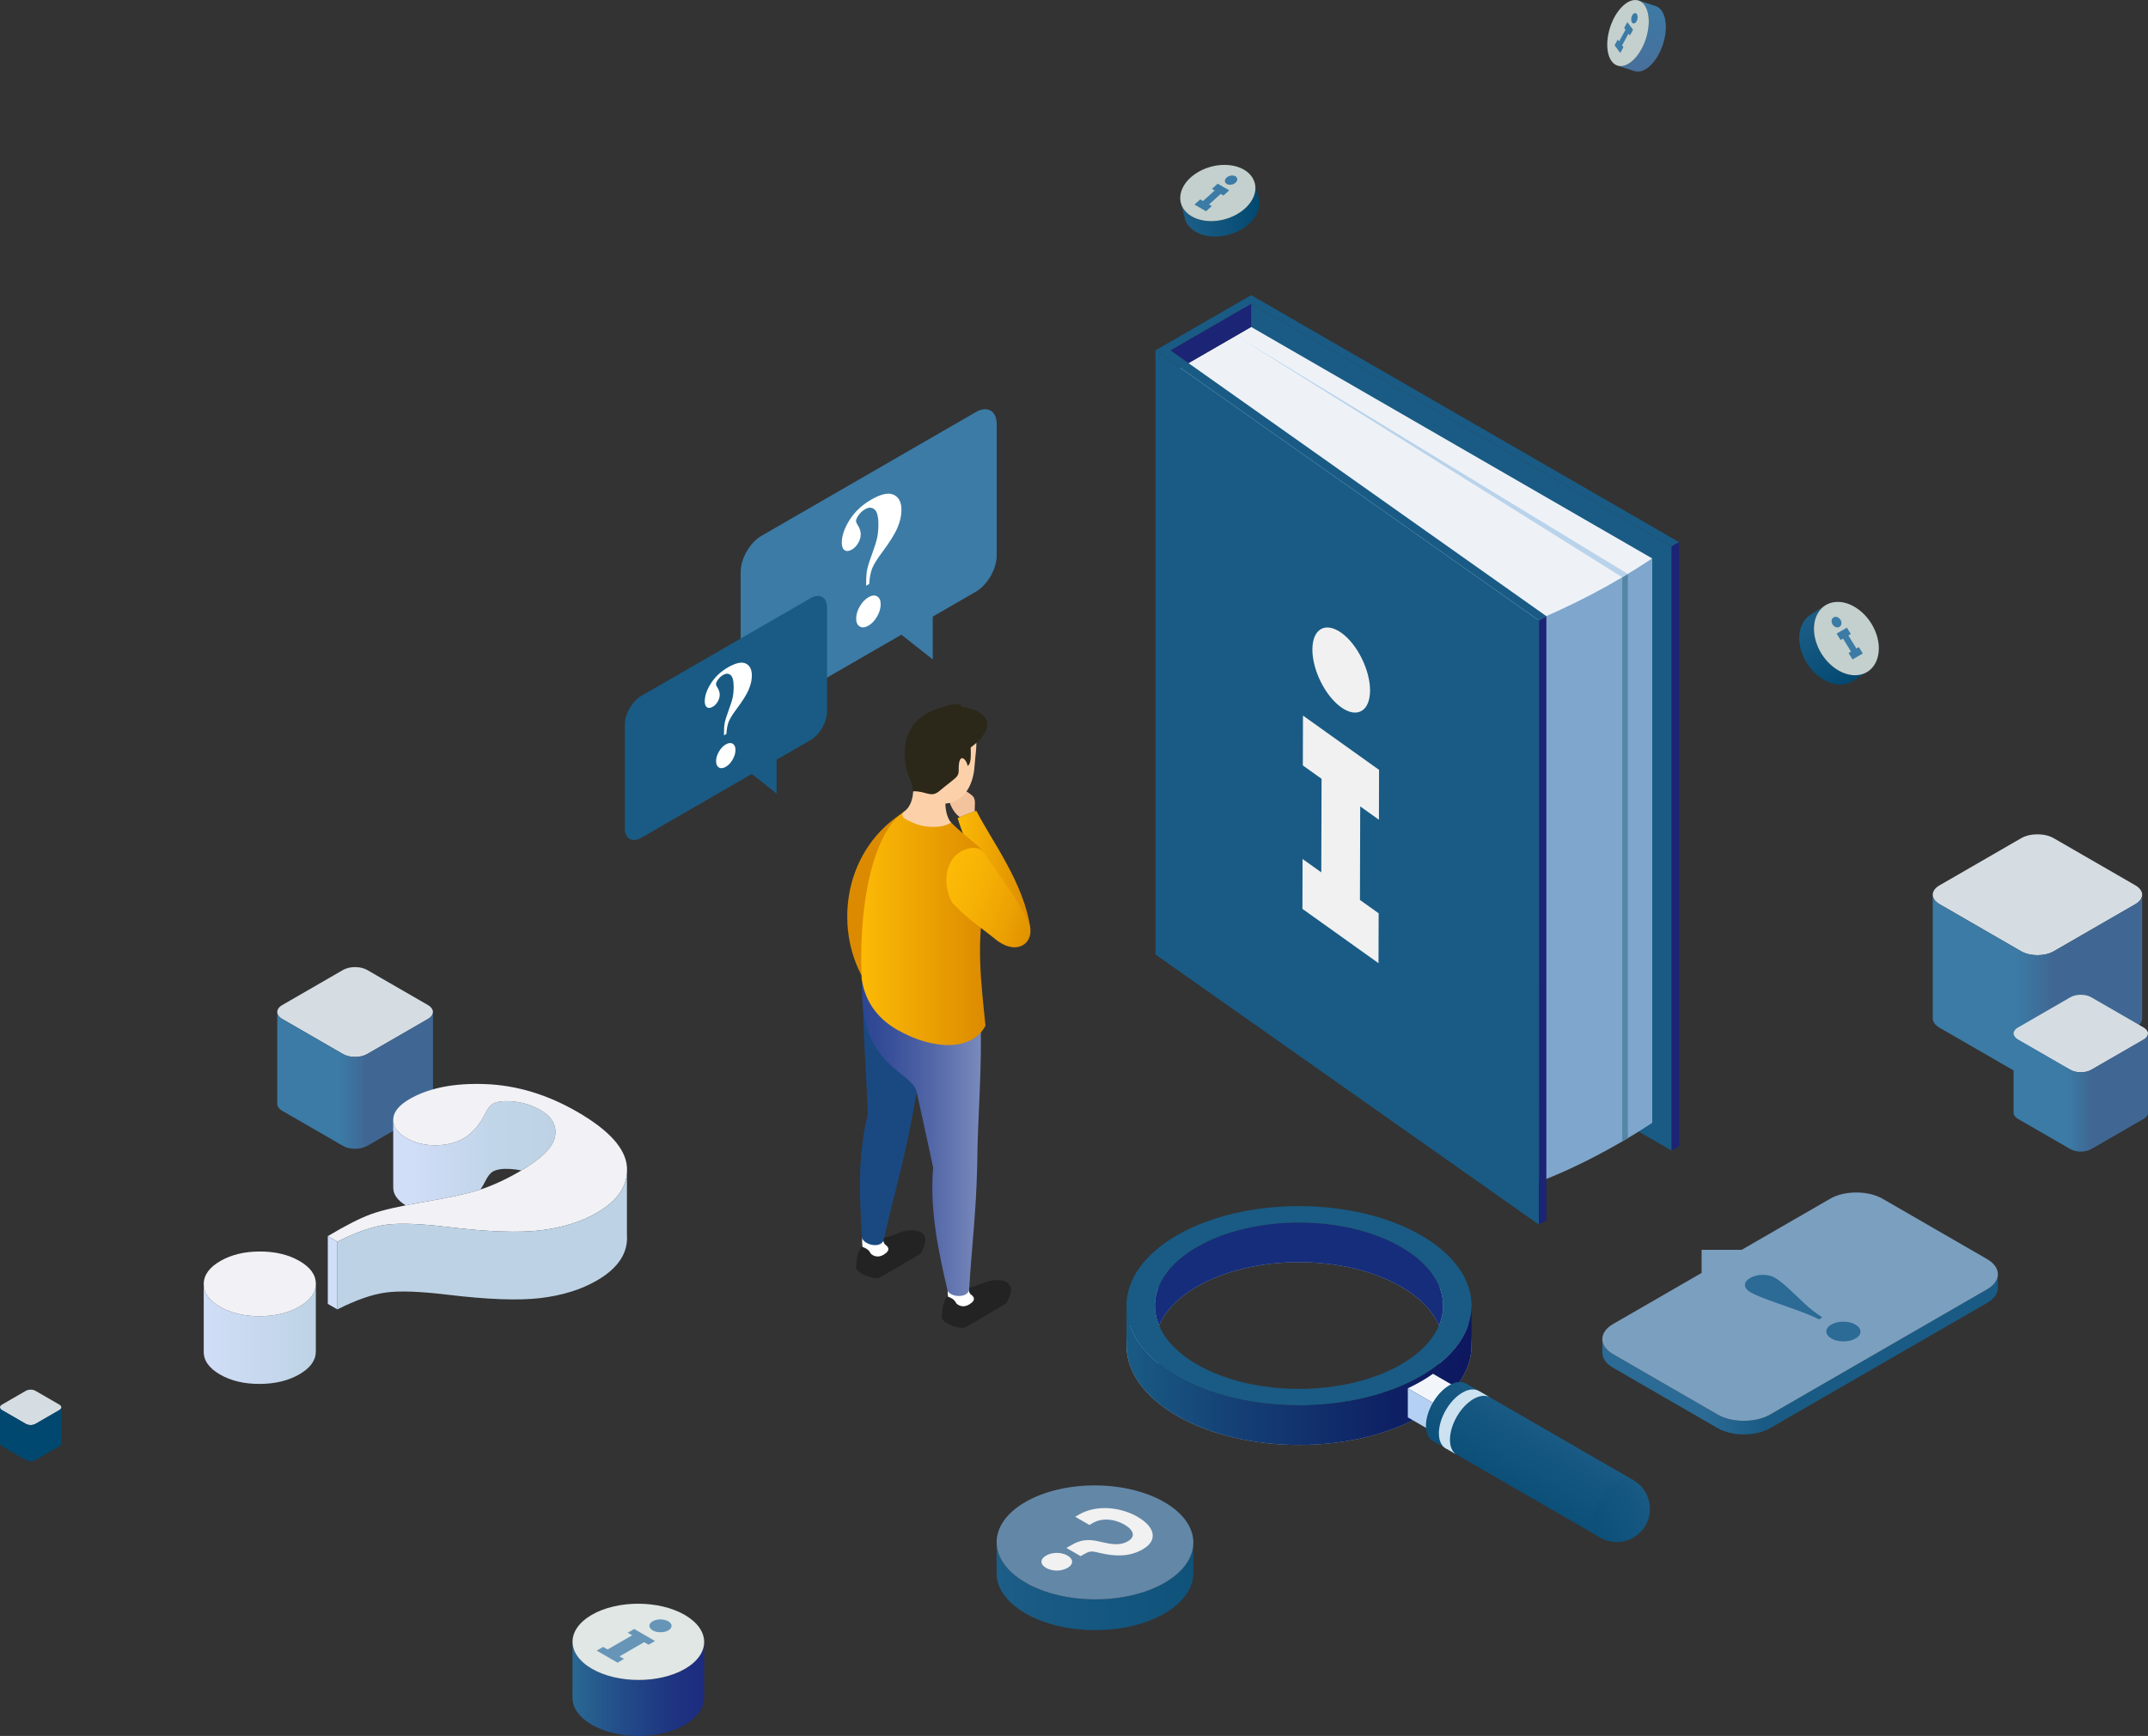 <svg xmlns="http://www.w3.org/2000/svg" xmlns:xlink="http://www.w3.org/1999/xlink" viewBox="0 0 1359.03 1098.61"><rect x="0" y="0" width="1359.03" height="1098.61" fill="#333333" stroke="none"/><defs><linearGradient id="linear-gradient" x1="1222.85" y1="624.47" x2="1355.34" y2="624.47" gradientUnits="userSpaceOnUse"><stop offset=".4" stop-color="#3b7ba6"></stop><stop offset=".55" stop-color="#3f6a96"></stop><stop offset=".57" stop-color="#406793"></stop></linearGradient><linearGradient id="linear-gradient-2" x1="175.42" y1="683.74" x2="273.91" y2="683.74" xlink:href="#linear-gradient"></linearGradient><linearGradient id="linear-gradient-3" x1="1274" y1="691.44" x2="1359.03" y2="691.44" xlink:href="#linear-gradient"></linearGradient><linearGradient id="linear-gradient-4" x1="0" y1="907.69" x2="38.77" y2="907.69" gradientUnits="userSpaceOnUse"><stop offset=".4" stop-color="#014870"></stop><stop offset=".57" stop-color="#014870"></stop></linearGradient><linearGradient id="linear-gradient-5" x1="630.5" y1="1003.78" x2="755.05" y2="1003.78" gradientUnits="userSpaceOnUse"><stop offset="0" stop-color="#1c5e87"></stop><stop offset=".23" stop-color="#185a83"></stop><stop offset="1" stop-color="#0f527a"></stop></linearGradient><linearGradient id="linear-gradient-6" x1="248.8" y1="729.82" x2="351.41" y2="729.82" gradientUnits="userSpaceOnUse"><stop offset=".12" stop-color="#d0def7"></stop><stop offset=".17" stop-color="#cedcf5"></stop><stop offset=".6" stop-color="#c1d5e9"></stop><stop offset="1" stop-color="#bdd3e5"></stop></linearGradient><linearGradient id="linear-gradient-7" x1="128.89" y1="844.17" x2="199.83" y2="844.17" gradientUnits="userSpaceOnUse"><stop offset="0" stop-color="#d0def7"></stop><stop offset=".64" stop-color="#c5d7ec"></stop><stop offset="1" stop-color="#bdd3e5"></stop></linearGradient><linearGradient id="linear-gradient-8" x1="362.2" y1="1068.77" x2="445.53" y2="1068.77" gradientUnits="userSpaceOnUse"><stop offset="0" stop-color="#296993"></stop><stop offset=".36" stop-color="#234d89"></stop><stop offset=".76" stop-color="#1e3481"></stop><stop offset="1" stop-color="#1d2b7f"></stop></linearGradient><linearGradient id="linear-gradient-9" x1="1013.78" y1="857.12" x2="1264.07" y2="857.12" gradientUnits="userSpaceOnUse"><stop offset=".26" stop-color="#2b6b95"></stop><stop offset=".41" stop-color="#195b84"></stop><stop offset=".42" stop-color="#195b84"></stop></linearGradient><linearGradient id="linear-gradient-10" x1="-549.63" y1="720.6" x2="-474.37" y2="720.6" gradientTransform="translate(70.99) rotate(-180) scale(1 -1)" gradientUnits="userSpaceOnUse"><stop offset="0" stop-color="#7a8abc"></stop><stop offset=".4" stop-color="#5468a8"></stop><stop offset=".78" stop-color="#374e98"></stop><stop offset="1" stop-color="#2c4593"></stop></linearGradient><linearGradient id="linear-gradient-11" x1="1720.36" y1="550.42" x2="1766.35" y2="550.42" gradientTransform="translate(2372.24) rotate(-180) scale(1 -1)" gradientUnits="userSpaceOnUse"><stop offset="0" stop-color="#dc8b00"></stop><stop offset=".29" stop-color="#e59901"></stop><stop offset="1" stop-color="#fcba06"></stop></linearGradient><linearGradient id="linear-gradient-12" x1="-552.53" y1="585.54" x2="-473.92" y2="585.54" gradientTransform="translate(70.99) rotate(-180) scale(1 -1)" gradientUnits="userSpaceOnUse"><stop offset="0" stop-color="#dc8b00"></stop><stop offset="1" stop-color="#fcba06"></stop></linearGradient><linearGradient id="linear-gradient-13" x1="1720.7" y1="580.14" x2="1656.33" y2="557.5" gradientTransform="translate(-1057.64)" gradientUnits="userSpaceOnUse"><stop offset="0" stop-color="#dc8b00"></stop><stop offset=".36" stop-color="#eca203"></stop><stop offset=".73" stop-color="#f7b305"></stop><stop offset="1" stop-color="#fcba06"></stop></linearGradient><linearGradient id="linear-gradient-14" x1="774.09" y1="142.82" x2="823.55" y2="142.82" gradientTransform="translate(-35.93 62.57) rotate(-5.12)" gradientUnits="userSpaceOnUse"><stop offset="0" stop-color="#1c5e87"></stop><stop offset=".57" stop-color="#0e537b"></stop><stop offset="1" stop-color="#014870"></stop></linearGradient><linearGradient id="linear-gradient-15" x1="1038.65" y1="45.35" x2="1038.65" y2=".33" gradientUnits="userSpaceOnUse"><stop offset="0" stop-color="#486f9b"></stop><stop offset=".99" stop-color="#3b7ba6"></stop></linearGradient><linearGradient id="linear-gradient-16" x1="1169.14" y1="433.98" x2="1142.76" y2="388.76" gradientUnits="userSpaceOnUse"><stop offset="0" stop-color="#014870"></stop><stop offset=".37" stop-color="#0c5179"></stop><stop offset=".99" stop-color="#1c5e87"></stop></linearGradient><linearGradient id="linear-gradient-17" x1="712.74" y1="870.7" x2="931.04" y2="870.7" gradientUnits="userSpaceOnUse"><stop offset="0" stop-color="#195b84"></stop><stop offset=".34" stop-color="#143e74"></stop><stop offset=".76" stop-color="#0e2164"></stop><stop offset="1" stop-color="#0d175f"></stop></linearGradient><linearGradient id="linear-gradient-18" x1="954.73" y1="939.84" x2="975.75" y2="903.43" gradientUnits="userSpaceOnUse"><stop offset="0" stop-color="#0c5079"></stop><stop offset=".77" stop-color="#155780"></stop><stop offset="1" stop-color="#195b84"></stop></linearGradient><linearGradient id="linear-gradient-19" x1="1007.8" y1="967.17" x2="1042.6" y2="947.08" gradientUnits="userSpaceOnUse"><stop offset="0" stop-color="#0c5079"></stop><stop offset=".77" stop-color="#155780"></stop><stop offset="1" stop-color="#195b84"></stop></linearGradient></defs><g style="isolation:isolate;"><g id="Objects"><g id="Layer_17"><path d="m1278.8,602.04l-51.69-29.85c-2.84-1.64-4.27-3.79-4.27-5.94s1.42-4.3,4.27-5.94l51.69-29.85c2.84-1.64,6.57-2.46,10.29-2.46s7.45.82,10.29,2.46l51.7,29.85c2.84,1.64,4.26,3.79,4.26,5.94s-1.42,4.29-4.26,5.93l-51.7,29.85c-2.84,1.64-6.56,2.46-10.29,2.46s-7.45-.82-10.29-2.46Z" style="fill:#d5dde3;"></path><path d="m1351.08,572.19l-51.7,29.85c-2.84,1.64-6.56,2.46-10.29,2.46s-7.45-.82-10.29-2.46l-51.69-29.85c-2.84-1.64-4.27-3.79-4.27-5.94v78.19c0,2.15,1.42,4.3,4.27,5.94l51.69,29.84c2.84,1.64,6.57,2.46,10.29,2.46s7.45-.82,10.29-2.46l51.7-29.84c2.84-1.64,4.26-3.79,4.26-5.94v-78.19c0,2.15-1.42,4.3-4.26,5.94Z" style="fill:url(#linear-gradient);"></path><path d="m217.02,667.07l-38.43-22.19c-2.12-1.22-3.17-2.82-3.17-4.42s1.06-3.2,3.17-4.41l38.43-22.19c2.11-1.22,4.88-1.83,7.65-1.83s5.53.61,7.64,1.83l38.43,22.19c2.11,1.22,3.17,2.81,3.17,4.42s-1.06,3.19-3.17,4.41l-38.43,22.19c-2.11,1.22-4.88,1.83-7.64,1.83s-5.54-.61-7.65-1.83Z" style="fill:#d5dde3;"></path><path d="m270.75,644.88l-38.43,22.19c-2.11,1.22-4.88,1.83-7.64,1.83s-5.54-.61-7.65-1.83l-38.43-22.19c-2.12-1.22-3.17-2.82-3.17-4.42v58.12c0,1.6,1.06,3.2,3.17,4.42l38.43,22.19c2.11,1.22,4.88,1.83,7.65,1.83s5.53-.61,7.64-1.83l38.43-22.19c2.11-1.22,3.17-2.81,3.17-4.42v-58.12c0,1.6-1.06,3.2-3.17,4.42Z" style="fill:url(#linear-gradient-2);"></path><path d="m1309.91,677.05l-33.17-19.15c-1.83-1.05-2.74-2.43-2.74-3.81s.91-2.76,2.74-3.81l33.17-19.15c1.82-1.05,4.21-1.58,6.61-1.58s4.78.52,6.6,1.58l33.18,19.15c1.82,1.05,2.73,2.43,2.73,3.81s-.91,2.75-2.73,3.81l-33.18,19.15c-1.82,1.05-4.21,1.58-6.6,1.58s-4.78-.53-6.61-1.58Z" style="fill:#d5dde3;"></path><path d="m1356.29,657.89l-33.18,19.15c-1.82,1.05-4.21,1.58-6.6,1.58s-4.78-.53-6.61-1.58l-33.17-19.15c-1.83-1.05-2.74-2.43-2.74-3.81v50.18c0,1.38.91,2.76,2.74,3.81l33.17,19.15c1.82,1.05,4.21,1.58,6.61,1.58s4.78-.53,6.6-1.58l33.18-19.15c1.82-1.05,2.73-2.43,2.73-3.81v-50.18c0,1.38-.91,2.76-2.73,3.81Z" style="fill:url(#linear-gradient-3);"></path><path d="m16.38,901.13l-15.13-8.74c-.83-.48-1.25-1.11-1.25-1.74s.42-1.26,1.25-1.74l15.13-8.74c.83-.48,1.92-.72,3.01-.72s2.18.24,3.01.72l15.13,8.74c.83.48,1.25,1.11,1.25,1.74s-.41,1.26-1.25,1.74l-15.13,8.74c-.83.48-1.92.72-3.01.72s-2.18-.24-3.01-.72Z" style="fill:#d5dde3;"></path><path d="m37.53,892.39l-15.13,8.74c-.83.48-1.92.72-3.01.72s-2.18-.24-3.01-.72l-15.13-8.74c-.83-.48-1.25-1.11-1.25-1.74v22.88c0,.63.42,1.26,1.25,1.74l15.13,8.73c.83.48,1.92.72,3.01.72s2.18-.24,3.01-.72l15.13-8.73c.83-.48,1.25-1.11,1.25-1.74v-22.88c0,.63-.41,1.26-1.25,1.74Z" style="fill:url(#linear-gradient-4);"></path></g><g id="Layer_12"><path d="m648.87,1021.08c-12.27-7.09-18.4-16.38-18.37-25.67l.06-19.48c-.03,9.29,6.1,18.59,18.37,25.68,24.39,14.08,63.8,14.08,88.02,0,12.04-7.01,18.06-16.15,18.09-25.32l-.06,19.47c-.02,9.17-6.05,18.31-18.08,25.32-24.23,14.08-63.64,14.08-88.03,0Z" style="fill:url(#linear-gradient-5);"></path><path d="m648.93,1001.6c-24.38-14.07-24.52-36.91-.3-50.98,24.24-14.09,63.65-14.09,88.03,0,24.39,14.07,24.51,36.91.29,50.99-24.22,14.07-63.63,14.07-88.02,0Z" style="fill:#6387a7;"></path><path d="m675.35,984.43c3.91,2.26,3.99,5.55.08,7.81-3.99,2.3-9.69,2.26-13.6,0-3.83-2.21-3.91-5.51.08-7.81,3.91-2.26,9.62-2.21,13.45,0Zm44.56-24.38c11.1,6.41,12.66,14.9,3.29,20.31l-.39.23c-8.99,5.19-18.68,4.11-26.97,2.21l-2.43-.59c-2.81-.63-4.54-.36-6.88.99l-2.81,1.62-8.99-5.19,3.36-1.94c5.08-2.94,9.85-3.88,16.89-2.26l2.34.54c7.19,1.62,11.8,2.03,16.34-.59,4.93-2.84,3.75-7.04-2.19-10.47-6.17-3.57-13.99-4.56-20.01-1.08l-2.19,1.26-8.99-5.19,2.58-1.49c10.71-6.18,25.8-4.88,37.06,1.62Z" style="fill:#f1f1f1;"></path></g><g id="Layer_13"><path d="m256.67,762.79c3.68-.73,7.65-1.46,12-2.19,15.51-2.62,27.16-5.18,34.96-7.69.12-.04.24-.09.35-.13,1.06-1.6,2.08-3.28,3-5.15,1.56-3.17,3.18-5.24,4.84-6.2,2.49-1.44,6.33-1.98,11.5-1.62,2.25.15,4.42.47,6.53.92,13.06-7.71,20.19-14.91,21.32-21.59,1.17-6.88-1.9-12.43-9.23-16.66-5.57-3.22-11.78-5.06-18.62-5.53-5.18-.36-9.02.19-11.5,1.62-1.66.96-3.28,3.03-4.84,6.2-3.54,7.19-8.11,12.39-13.72,15.63-5.09,2.94-11.08,4.39-17.96,4.38-6.89-.02-12.91-1.52-18.08-4.51-5.71-3.3-8.51-7.22-8.42-11.78h0v42.86h0c-.09,4.39,2.55,8.2,7.87,11.43Z" style="fill:url(#linear-gradient-6);"></path><path d="m189.4,826.89c-6.95,4.01-15.32,6.04-25.11,6.07-9.79.03-18.15-1.95-25.08-5.95-6.94-4-10.37-8.83-10.31-14.48v42.86c-.06,5.65,3.38,10.48,10.31,14.48,6.93,4,15.3,5.99,25.08,5.95,9.79-.03,18.16-2.06,25.11-6.07,6.91-3.99,10.38-8.78,10.42-14.37h0v-42.86h0c-.04,5.59-3.51,10.38-10.42,14.37Z" style="fill:url(#linear-gradient-7);"></path><path d="m189.44,798c6.93,4,10.39,8.82,10.39,14.44,0,5.62-3.48,10.44-10.43,14.45-6.95,4.01-15.32,6.04-25.11,6.07-9.79.03-18.15-1.95-25.08-5.95-6.94-4-10.37-8.83-10.31-14.48.06-5.65,3.56-10.48,10.52-14.49,6.95-4.01,15.28-6.02,25.02-6.02,9.74,0,18.08,1.99,25.01,6Zm24.03-12.19l-6.07-3.5c11.31-6.77,20.48-11.43,27.49-13.97,7.01-2.54,18.27-5.12,33.78-7.74,15.51-2.62,27.16-5.18,34.96-7.69,7.79-2.51,16.16-6.34,25.08-11.5,13.8-7.97,21.29-15.39,22.46-22.26,1.17-6.88-1.9-12.43-9.23-16.66-5.57-3.22-11.78-5.06-18.62-5.53-5.18-.36-9.02.19-11.5,1.62-1.66.96-3.28,3.03-4.84,6.2-3.54,7.19-8.11,12.39-13.72,15.63-5.09,2.94-11.08,4.39-17.96,4.38-6.89-.02-12.91-1.52-18.08-4.51-5.79-3.34-8.6-7.33-8.43-11.96.17-4.63,3.62-8.89,10.37-12.79,12.23-7.06,28.24-10.21,48.01-9.45,19.78.76,39.12,6.6,58.05,17.53,20.06,11.58,30.53,23.17,31.43,34.77.89,11.6-5.45,21.32-19.04,29.17-9.86,5.69-21.68,9.38-35.46,11.06-13.78,1.69-33.54.97-59.26-2.14-17.29-2.07-30.25-2.52-38.88-1.34-8.64,1.19-18.81,4.74-30.54,10.67Z" style="fill:#f1f1f6;"></path><polygon points="207.4 782.31 207.4 825.17 213.47 828.67 213.47 785.81 207.4 782.31" style="fill:#d0def7;"></polygon><path d="m396.65,781.24v-38.69c-.77,9.78-7.11,18.11-19.04,25-9.86,5.69-21.68,9.38-35.46,11.06-13.78,1.69-33.54.97-59.26-2.14-17.29-2.07-30.25-2.52-38.88-1.34-8.64,1.19-18.81,4.74-30.54,10.67v42.86c11.72-5.93,21.9-9.48,30.54-10.67,8.63-1.19,21.59-.74,38.88,1.34,25.72,3.11,45.48,3.82,59.26,2.14,13.78-1.69,25.6-5.37,35.46-11.07,13.59-7.85,19.94-17.57,19.04-29.17Z" style="fill:#bdd3e5;"></path></g><g id="Layer_14"><path d="m374.49,1091.54c-8.21-4.74-12.31-10.96-12.29-17.18l.04-35.42c-.02,6.22,4.08,12.44,12.29,17.18,16.32,9.42,42.69,9.42,58.9,0,8.05-4.69,12.09-10.81,12.1-16.94l-.04,35.42c-.01,6.13-4.05,12.25-12.1,16.94-16.21,9.42-42.58,9.42-58.9,0Z" style="fill:url(#linear-gradient-8);"></path><path d="m374.53,1056.12c-16.31-9.42-16.4-24.7-.2-34.12,16.21-9.43,42.59-9.43,58.9,0,16.32,9.42,16.4,24.7.19,34.12-16.21,9.41-42.58,9.41-58.9,0Z" style="fill:#e0e7e5;"></path><path d="m422.83,1026.05c2.75,1.59,2.77,4.16.04,5.75-2.73,1.59-7.18,1.59-9.93,0-2.75-1.59-2.77-4.16-.03-5.75,2.73-1.59,7.18-1.59,9.93,0Z" style="fill:#6795b7;"></path><polygon points="397.18 1033.27 401.25 1030.92 414.43 1038.53 410.35 1040.88 407.54 1039.25 391.97 1048.24 394.79 1049.87 390.72 1052.22 377.54 1044.61 381.62 1042.26 384.43 1043.88 399.99 1034.9 397.18 1033.27" style="fill:#6795b7;"></polygon></g><g id="Layer_15"><path d="m1257.25,815.94l-137.35,79.3c-9.1,5.26-23.99,5.25-33.1,0l-66.19-38.22c-4.52-2.61-6.79-6.04-6.82-9.47h0v8.44c-.04,3.49,2.23,6.98,6.82,9.63l66.19,38.22c9.1,5.25,23.99,5.26,33.1,0l137.35-79.3c4.62-2.66,6.88-6.19,6.81-9.7h0v-8.37c-.04,3.44-2.31,6.87-6.82,9.47Z" style="fill:url(#linear-gradient-9);"></path><path d="m1157.96,758.61l-55.99,32.33h-25.38v14.65l-55.99,32.32c-9.1,5.26-9.1,13.85,0,19.11l66.19,38.22c9.1,5.25,23.99,5.26,33.1,0l137.35-79.3c9.1-5.25,9.1-13.85,0-19.11l-66.19-38.22c-9.1-5.25-24-5.26-33.1,0Z" style="fill:#7b9fbf;"></path><path d="m1152.96,833.77l-2.07,1.19c-3.79-1.93-8.83-4.01-15.13-6.23l-12.69-4.5c-7.61-2.69-12.75-4.8-15.41-6.34-2.41-1.39-3.63-2.93-3.66-4.61-.03-1.69,1.12-3.2,3.44-4.54,2.26-1.3,4.88-1.96,7.86-1.96,2.97,0,5.61.65,7.89,1.97,2.38,1.37,6.04,4.39,10.99,9.06l7.74,7.35c2.75,2.6,6.43,5.47,11.03,8.6Zm5.69,4.48c2.1-1.21,4.64-1.81,7.62-1.81,2.97,0,5.53.62,7.67,1.86,2.1,1.21,3.16,2.68,3.16,4.4,0,1.72-1.04,3.18-3.13,4.39-2.1,1.21-4.63,1.81-7.61,1.81-2.98,0-5.52-.61-7.62-1.83-2.1-1.21-3.17-2.68-3.21-4.4-.03-1.72,1.01-3.19,3.13-4.42Z" style="fill:#2b6b95;"></path></g><g id="Layer_16"><path d="m617.46,260.76l-135.71,78.36c-7.22,4.17-13.14,14.39-13.14,22.71v83.44c0,8.31,5.92,11.7,13.14,7.53l88.55-51.13,19.85,15.66v-27.12l27.31-15.77c7.22-4.17,13.14-14.39,13.14-22.71v-83.44c0-8.31-5.91-11.7-13.14-7.53Z" style="fill:#3b7ba6;"></path><path d="m549.98,369.55l-1.96,1.13c-.06-4.08.1-7.26.5-9.54.4-2.27,1.44-5.69,3.13-10.25,1.68-4.56,2.79-8.07,3.32-10.55.53-2.48.79-5.31.79-8.51,0-4.94-.84-8.09-2.5-9.47-1.67-1.37-3.65-1.41-5.92-.09-1.74,1-3.2,2.38-4.38,4.15-.9,1.34-1.35,2.45-1.35,3.35,0,.59.3,1.35.91,2.26,1.38,2.07,2.07,4.11,2.07,6.12,0,1.83-.54,3.66-1.61,5.51-1.08,1.85-2.42,3.24-4.02,4.16-1.8,1.04-3.31,1.18-4.53.41-1.22-.76-1.83-2.35-1.83-4.77,0-4.39,1.63-9.18,4.91-14.38,3.27-5.2,7.85-9.5,13.72-12.89,6.23-3.6,10.97-4.62,14.23-3.07,3.26,1.55,4.89,4.76,4.89,9.62,0,3.53-.84,7.27-2.51,11.22-1.67,3.95-4.9,9.13-9.68,15.53-3.21,4.3-5.32,7.7-6.33,10.2-1.01,2.49-1.63,5.78-1.86,9.84Zm-.52,8.42c2.15-1.24,3.98-1.43,5.49-.56,1.51.87,2.26,2.55,2.26,5.04s-.75,5.05-2.26,7.68c-1.51,2.63-3.34,4.57-5.49,5.82-2.15,1.24-3.98,1.42-5.49.53-1.51-.89-2.27-2.58-2.27-5.06s.76-5.04,2.27-7.65c1.51-2.61,3.34-4.54,5.49-5.79Z" style="fill:#fff;"></path><g style="mix-blend-mode:multiply;"><path d="m512.89,378.54l-107.17,61.88c-5.71,3.29-10.38,11.36-10.38,17.93v65.89c0,6.57,4.67,9.25,10.38,5.95l69.93-40.37,15.68,12.37v-21.42l21.57-12.45c5.7-3.29,10.37-11.36,10.37-17.93v-65.89c0-6.57-4.67-9.24-10.38-5.95Z" style="fill:#195b84;"></path><path d="m459.61,464.45l-1.55.9c-.05-3.22.09-5.74.4-7.53.32-1.79,1.14-4.49,2.47-8.09,1.33-3.6,2.21-6.38,2.63-8.33.42-1.96.63-4.2.63-6.72,0-3.9-.66-6.39-1.98-7.48-1.32-1.09-2.88-1.11-4.68-.07-1.37.79-2.52,1.88-3.46,3.28-.71,1.06-1.06,1.94-1.06,2.64,0,.47.24,1.07.72,1.79,1.09,1.64,1.63,3.25,1.63,4.83,0,1.44-.42,2.89-1.27,4.35-.85,1.46-1.91,2.56-3.18,3.29-1.42.82-2.62.93-3.58.33-.96-.6-1.44-1.86-1.44-3.77,0-3.46,1.29-7.25,3.88-11.35,2.59-4.11,6.2-7.5,10.84-10.18,4.92-2.84,8.66-3.65,11.23-2.42,2.57,1.23,3.86,3.76,3.86,7.6,0,2.78-.66,5.74-1.98,8.86-1.32,3.12-3.87,7.21-7.65,12.26-2.54,3.4-4.2,6.08-5,8.05-.8,1.97-1.29,4.56-1.47,7.77Zm-.41,6.65c1.7-.98,3.15-1.13,4.34-.44,1.2.69,1.79,2.01,1.79,3.98s-.59,3.98-1.79,6.06c-1.19,2.08-2.64,3.61-4.34,4.59-1.7.98-3.15,1.12-4.34.42-1.19-.7-1.79-2.03-1.79-4s.59-3.97,1.79-6.04c1.19-2.06,2.64-3.59,4.34-4.57Z" style="fill:#fff;"></path></g></g><g id="Layer_19"><polygon points="786.88 571.85 786.88 189.51 1057.64 345.83 1057.64 728.17 786.88 571.85" style="fill:#195b84;"></polygon><path d="m1045.37,353.42c-26.54,15.32-56.21,27.74-87.82,37.26h0v362.79c31.61-9.52,64.54-27.54,87.83-42.86v-357.19Z" style="fill:#7fa6cc;"></path><path d="m745.77,233.37l217.47,163.01c31.61-13.08,55.59-25.41,82.13-42.96h0l-253.77-146.51-45.84,26.46Z" style="fill:#eef2f7;"></path><polygon points="791.61 192.24 791.61 206.91 751.94 229.81 740.52 221.73 791.61 192.24" style="fill:#1c2475;"></polygon><polygon points="731.08 604.07 731.07 221.73 973.66 392.67 973.65 775 731.08 604.07" style="fill:#195b84;"></polygon><polygon points="791.6 186.79 791.61 186.79 791.61 186.79 1062.36 343.11 1057.64 345.83 791.61 192.24 740.52 221.73 978.37 389.94 973.66 392.67 731.07 221.73 791.6 186.79" style="fill:#195b84;"></polygon><polygon points="973.66 392.67 973.65 775 978.37 772.28 978.37 389.94 973.66 392.67" style="fill:#1c2475;"></polygon><polygon points="1057.64 345.83 1057.64 728.17 1062.36 725.44 1062.36 343.11 1057.64 345.83" style="fill:#1c2475;"></polygon><path d="m1029.93,720.27v-357.05c-1.18.71-2.35,1.42-3.53,2.12v357.03c1.2-.7,2.36-1.39,3.53-2.09Z" style="fill:#5486a5;"></path><path d="m1026.4,365.33c1.18-.7,2.35-1.41,3.53-2.12l-247.87-150.79,244.34,152.91Z" style="fill:#b9d3eb;"></path><path d="m872.53,487.22l-48.14-34.37-.09,31.57,11.84,8.45-.17,59.2-11.84-8.45-.09,31.57,48.14,34.37.09-31.57-11.84-8.45.17-59.2,11.84,8.45.09-31.57h0Zm-23.87-86.75c-10.09-7.2-18.29-2.48-18.32,10.52-.04,13.03,8.1,29.41,18.19,36.61,10.06,7.19,18.27,2.46,18.3-10.56.04-13-8.1-29.38-18.16-36.57h0Z" style="fill:#f1f1f1;"></path></g><g id="Layer_20"><path d="m541.72,802.07c0-17.14,10.87-17.64,10.87-17.64,0,0,5.88,0,15.44-3.97,9.43-3.92,22.72-2.4,15.29,11.3-.06.17-.15.33-.25.51-.46.74-1.24,1.43-2.41,2.12l-23.75,13.93c-3.62,2.06-15.12-2.71-15.2-6.24Z" style="fill:#232323;"></path><path d="m541.78,800.54c.21,3.51,11.55,8.21,15.13,6.15l23.75-13.92c.79-.46,2.14-1.37,3.35-2.44-.21.46-.41.92-.68,1.43-.06.17-.15.33-.25.51-.46.74-1.24,1.43-2.41,2.12l-23.75,13.93c-3.39,1.94-13.69-2.13-15.05-5.56-.06-.26-.11-.5-.11-.69-.04-.53,0-1.01.02-1.52Z" style="fill:#232323;"></path><path d="m546.14,782.17c2.8,0,12.65,2.51,12.65,2.51,0,0,.06,1.36.88,2.55.1.1.18.21.27.33,1.95,1.35,3.92,3.48-.69,6.38-3.78,2.37-6.85.87-8.3-.59-.59-1.11-1.46-2.34-2.68-3.04-1.25-.72-2.02-1.05-2.56-1.08,0-.07-.02-.24-.02-.24,0,0-.72-6.82.46-6.82Z" style="fill:#fff;"></path><path d="m545.96,614.5c10.74.2,37.58.68,48.31.87-3.99,32.27-12.04,61.59-17.4,92.85-5.77,30.37-12.26,51.72-17.93,77-2.07,4.7-11.57,2.93-13.49-1.6-1.5-23.28-3.23-51.64,3.67-78.51-1.15-28.95-3.83-61.36-3.15-90.61Z" style="fill:#1a4982;"></path><path d="m595.85,833.58c0-17.15,10.86-17.64,10.86-17.64,0,0,5.88,0,15.45-3.97,9.43-3.92,22.72-2.41,15.3,11.29-.07.17-.16.34-.26.51-.46.73-1.23,1.43-2.41,2.11l-23.74,13.93c-3.62,2.06-15.12-2.71-15.2-6.24Z" style="fill:#232323;"></path><path d="m595.91,832.04c.21,3.52,11.56,8.21,15.15,6.15l23.74-13.91c.79-.46,2.14-1.37,3.35-2.45-.22.47-.41.92-.68,1.43-.07.17-.16.34-.26.51-.46.73-1.23,1.43-2.41,2.11l-23.74,13.93c-3.39,1.94-13.7-2.13-15.05-5.55-.07-.27-.1-.5-.1-.7-.04-.53-.01-1,0-1.52Z" style="fill:#232323;"></path><path d="m600.27,813.67c2.79,0,12.64,2.51,12.64,2.51,0,0,.07,1.37.87,2.55.11.11.19.22.28.33,1.95,1.35,3.93,3.49-.69,6.38-3.77,2.37-6.84.87-8.3-.58-.59-1.11-1.46-2.34-2.68-3.04-1.26-.72-2.02-1.05-2.57-1.09,0-.07-.03-.23-.03-.23,0,0-.71-6.84.46-6.84Z" style="fill:#fff;"></path><path d="m580.03,691.24c-2.94-13.87-36.79-15.59-34.57-70.15,10.62-1.56,64.21,23.58,74.83,22.01,1.33,32.48-1.81,62.73-2.01,94.43-.72,30.91-3.65,53.03-5.11,78.9-1.28,4.99-10.93,4.78-13.57.63-5.28-22.73-11.62-50.43-9.2-78.06-3.16-15.3-6.93-31.51-10.37-47.76Z" style="fill:url(#linear-gradient-10);"></path><path d="m569.96,515.17c-37.81,25.26-42.31,75.43-21.87,107.26,0,0-4.39-70.54,21.87-107.26Z" style="fill:#dc8b00;"></path><path d="m616.75,513.42c-.24-2.93.85-7.25-1.09-9.36-1.95-2.11-6.26-4.4-6.26-4.4-2.2,1.18-9.22,6.43-9.22,6.43.93,2.54,2.58,7.79,7.04,11.04,2.53-1.08,9.53-3.71,9.53-3.71Z" style="fill:#f2c39d;"></path><path d="m651.88,587.76c-3.62-28.56-25.16-56.69-34.15-74.67-6.52,2.12-11.85,4.64-11.85,4.64,3.29,11.69,27.2,69.19,27.2,69.19l18.79.83Z" style="fill:url(#linear-gradient-11);"></path><path d="m568.23,652.02c23.01,12.92,47.09,12.94,55.29-2.93-3.07-29.55-5.95-53.6-.02-81.94-1.75-15.64-2.98-17.99-.98-27.12-.71-3.06-10.12-9.59-16.98-15.85-7.41-6.76-12.41-13.19-16.23-13.97-31.46-6.43-46.75,49.64-44.12,109.42,2.43,15.89,11.7,26.05,23.03,32.4Z" style="fill:url(#linear-gradient-12);"></path><path d="m571.87,513.77c6.82-4.94,6.28-15.13,5.7-21.91-1.07-3.59-1.55-7.55-1.27-11.7,1-14.91,11.38-27.16,22.96-25.57,23.35,3.19,18.34,15.26,17.34,30.17-.93,13.82-7.84,22.9-18.43,23.79-.16,2.28.77,9.18,3.64,12.05-7.69,4.59-18.89,2.43-23.33.44-4.71-2.14-9.81-3.97-6.61-7.28Z" style="fill:#fcd1a9;"></path><path d="m608.59,447.32c-.56-1.87-4.12-3.09-16.25,1.58-.08.03-2.95,1.16-3.13,1.23-22.45,9.72-17.03,35.62-13.68,42.49,1.19,2.44,2.02,4.4,1.77,8.15,8.82-.36,11.62,4.6,17.27-.35,4.06-3.54,10.12-7.7,11.14-9.44,1.02-1.74.83-2.88.83-4.28.02-12.4,5.75-4.83,5.57-1.97,2.35-1.14,2.19-6.13,2.04-11.68h0c19.06-14.22,8.83-24.03-5.55-25.72Z" style="fill:#2b2719;"></path><path d="m650.27,582.53c-8.04-15.83-13.77-22.39-28.02-43.2-3.31-4.89-13.99-3.04-19.25,3.91-7.12,9.38-4.08,23.05-.05,28.6,10.33,10.69,17.66,15.09,26.78,22.51,14.95,12.17,26.81.53,20.53-11.82Z" style="fill:url(#linear-gradient-13);"></path></g><g id="Layer_18"><path d="m793.85,115.69l2.5,9.79c.72,2.6.59,5.47-.55,8.42-3.75,9.74-17.01,16.79-29.58,15.7-8.76-.76-14.9-5.27-16.56-11.23l-2.5-9.79c1.65,5.96,7.8,10.48,16.56,11.24,12.57,1.09,25.84-5.96,29.58-15.7,1.14-2.96,1.27-5.83.55-8.43Z" style="fill:url(#linear-gradient-14);"></path><path d="m777.3,104.46c12.57,1.09,19.74,9.91,16,19.66-3.75,9.74-17.01,16.79-29.58,15.7-12.57-1.09-19.75-9.91-16.01-19.66,3.74-9.74,17.02-16.79,29.6-15.7Z" style="fill:#c4d0cd;"></path><path d="m777.72,120.46l-7.29-4.21-3.65,3.29,1.75,1.01-7.38,6.65-1.75-1.01-3.65,3.29,7.29,4.21,3.65-3.29-1.75-1.01,7.38-6.65,1.75,1.01,3.65-3.29h0Zm3.9-8.91c-1.56-.9-4.04-.54-5.54.81-1.5,1.35-1.45,3.18.12,4.08,1.55.9,4.03.53,5.53-.82s1.45-3.18-.11-4.07h0Z" style="fill:#3b7ba6;"></path><path d="m1036.75.33l10.8,3.51c5.59,1.83,7.99,10.99,5.35,21.6-2.88,11.54-10.61,20.45-17.27,19.88-.53-.04-1.04-.15-1.51-.3l-10.8-3.51c.48.16.99.26,1.51.3,6.66.56,14.39-8.34,17.27-19.88,2.64-10.61.24-19.78-5.35-21.6Z" style="fill:url(#linear-gradient-15);"></path><path d="m1035.25.03c6.65.56,9.73,10.38,6.86,21.9-2.87,11.54-10.61,20.45-17.27,19.88-6.67-.56-9.74-10.38-6.87-21.92,2.87-11.53,10.61-20.43,17.27-19.86Z" style="fill:#c4d0cd;"></path><path d="m1033.22,18.81l-3.6-4.82-2.01,3.65.86,1.15-4.06,7.38-.86-1.15-2.01,3.65,3.6,4.82,2.01-3.65-.86-1.15,4.06-7.38.86,1.15,2.01-3.65h0Zm2.35-9.95c-.77-1.03-2.07-.66-2.89.84-.82,1.5-.87,3.55-.09,4.58.77,1.03,2.06.66,2.89-.84s.87-3.55.09-4.58h0Z" style="fill:#3b7ba6;"></path><path d="m1181.6,425.12l-9.31,5.9c-2.08,1.33-4.55,2.11-7.33,2.21-10.81.38-22.33-9.73-25.67-22.52-2.48-9.5.23-17.86,6.22-21.68l9.31-5.9c-5.99,3.83-8.7,12.18-6.22,21.68,3.34,12.79,14.86,22.9,25.67,22.52,2.79-.1,5.26-.88,7.33-2.21Z" style="fill:url(#linear-gradient-16);"></path><path d="m1162.15,380.92c10.81-.38,22.33,9.73,25.67,22.52,3.34,12.79-2.74,23.51-13.56,23.89-10.81.38-22.33-9.73-25.67-22.52-3.34-12.79,2.74-23.51,13.56-23.89Z" style="fill:#c4d0cd;"></path><path d="m1168.51,397.22l-6.49,3.74,2.49,4.06,1.55-.89,5.07,8.24-1.55.89,2.5,4.06,6.49-3.75-2.49-4.06-1.56.9-5.07-8.25,1.56-.9-2.5-4.06h0Zm-8.4-6.53c-1.39.8-1.69,2.8-.66,4.47,1.03,1.67,2.98,2.37,4.37,1.57,1.39-.8,1.69-2.8.66-4.47-1.03-1.67-2.98-2.37-4.37-1.57h0Z" style="fill:#3b7ba6;"></path></g><g id="Layer_21"><path d="m899.09,806.83c-42.63-24.61-111.76-24.61-154.4,0-42.64,24.62-42.63,64.53,0,89.14,42.63,24.62,111.76,24.62,154.39,0,42.64-24.62,42.64-64.53,0-89.15Zm-12.74,81.79c-35.6,20.55-93.32,20.55-128.92,0-35.6-20.55-35.6-53.88,0-74.43,35.6-20.55,93.32-20.55,128.92,0,35.6,20.55,35.6,53.88,0,74.43Z" style="fill:#99b6cf;"></path><path d="m757.43,789.11c35.6-20.55,93.32-20.55,128.92,0,23.37,13.49,31.4,32.48,24.09,49.76-3.83-9.04-11.86-17.62-24.09-24.68-35.6-20.55-93.32-20.55-128.92,0-12.23,7.06-20.26,15.63-24.09,24.68-7.31-17.27.72-36.27,24.09-49.76Z" style="fill:#152d7b;"></path><path d="m899.09,781.76c-42.63-24.61-111.76-24.61-154.4,0-42.64,24.62-42.63,64.53,0,89.14,42.63,24.62,111.76,24.62,154.39,0,42.64-24.62,42.64-64.53,0-89.14Zm-12.74,81.79c-35.6,20.55-93.32,20.55-128.92,0-35.6-20.55-35.6-53.88,0-74.43,35.6-20.55,93.32-20.55,128.92,0,35.6,20.55,35.6,53.88,0,74.44Z" style="fill:#195b84;"></path><path d="m744.69,870.9c42.63,24.62,111.76,24.62,154.39,0,21.04-12.15,31.68-28.02,31.95-43.95v23.83h0c.28,16.34-10.36,32.73-31.95,45.2-42.63,24.62-111.76,24.62-154.39,0-21.59-12.47-32.23-28.85-31.95-45.19h0v-23.72c.32,15.88,10.95,31.71,31.95,43.83Z" style="fill:url(#linear-gradient-17);"></path><path d="m899.09,874.25c2.69-1.55,5.21-3.17,7.55-4.83l18.36,10.6-15.91,9.19-18.36-10.61c2.88-1.35,5.68-2.8,8.36-4.36Z" style="fill:#f2f6fb;"></path><polygon points="909.09 907.59 890.73 896.99 890.73 878.61 909.09 889.21 909.09 907.59" style="fill:#b4d1f3;"></polygon><path d="m902.18,902.39c0-9.48,6.66-21.01,14.87-25.75,4.27-2.47,8.11-2.59,10.82-.83v-.02s105.86,61.11,105.86,61.11l-20.23,36.74-105.85-61.12h0c-3.33-1.22-5.46-4.78-5.46-10.14Z" style="fill:url(#linear-gradient-18);"></path><g style="mix-blend-mode:multiply;"><path d="m915.83,917.24h0l5.18,2.99c-2.25-1.71-3.62-4.82-3.62-9.1,0-9.48,6.66-21.01,14.87-25.76,4.27-2.46,8.11-2.59,10.82-.83l-7.01-4.05h0c-2.71-1.75-6.55-1.62-10.82.84-8.21,4.74-14.87,16.27-14.87,25.76,0,5.36,2.13,8.92,5.46,10.14Z" style="fill:#cce2f0;"></path></g><path d="m1011.04,972.23c3.38,2.32,7.46,3.68,11.86,3.68,11.59,0,20.99-9.4,20.99-20.99,0-7.94-4.41-14.84-10.91-18.41-2.65-1.3-6.18-1.02-10.08,1.24-8.21,4.74-14.87,16.27-14.87,25.76,0,4.12,1.26,7.18,3.36,8.93l-.35-.2Z" style="fill:url(#linear-gradient-19);"></path><polygon points="1013.48 973.64 1013.49 973.65 1013.49 973.65 1013.48 973.64"></polygon></g></g></g></svg>